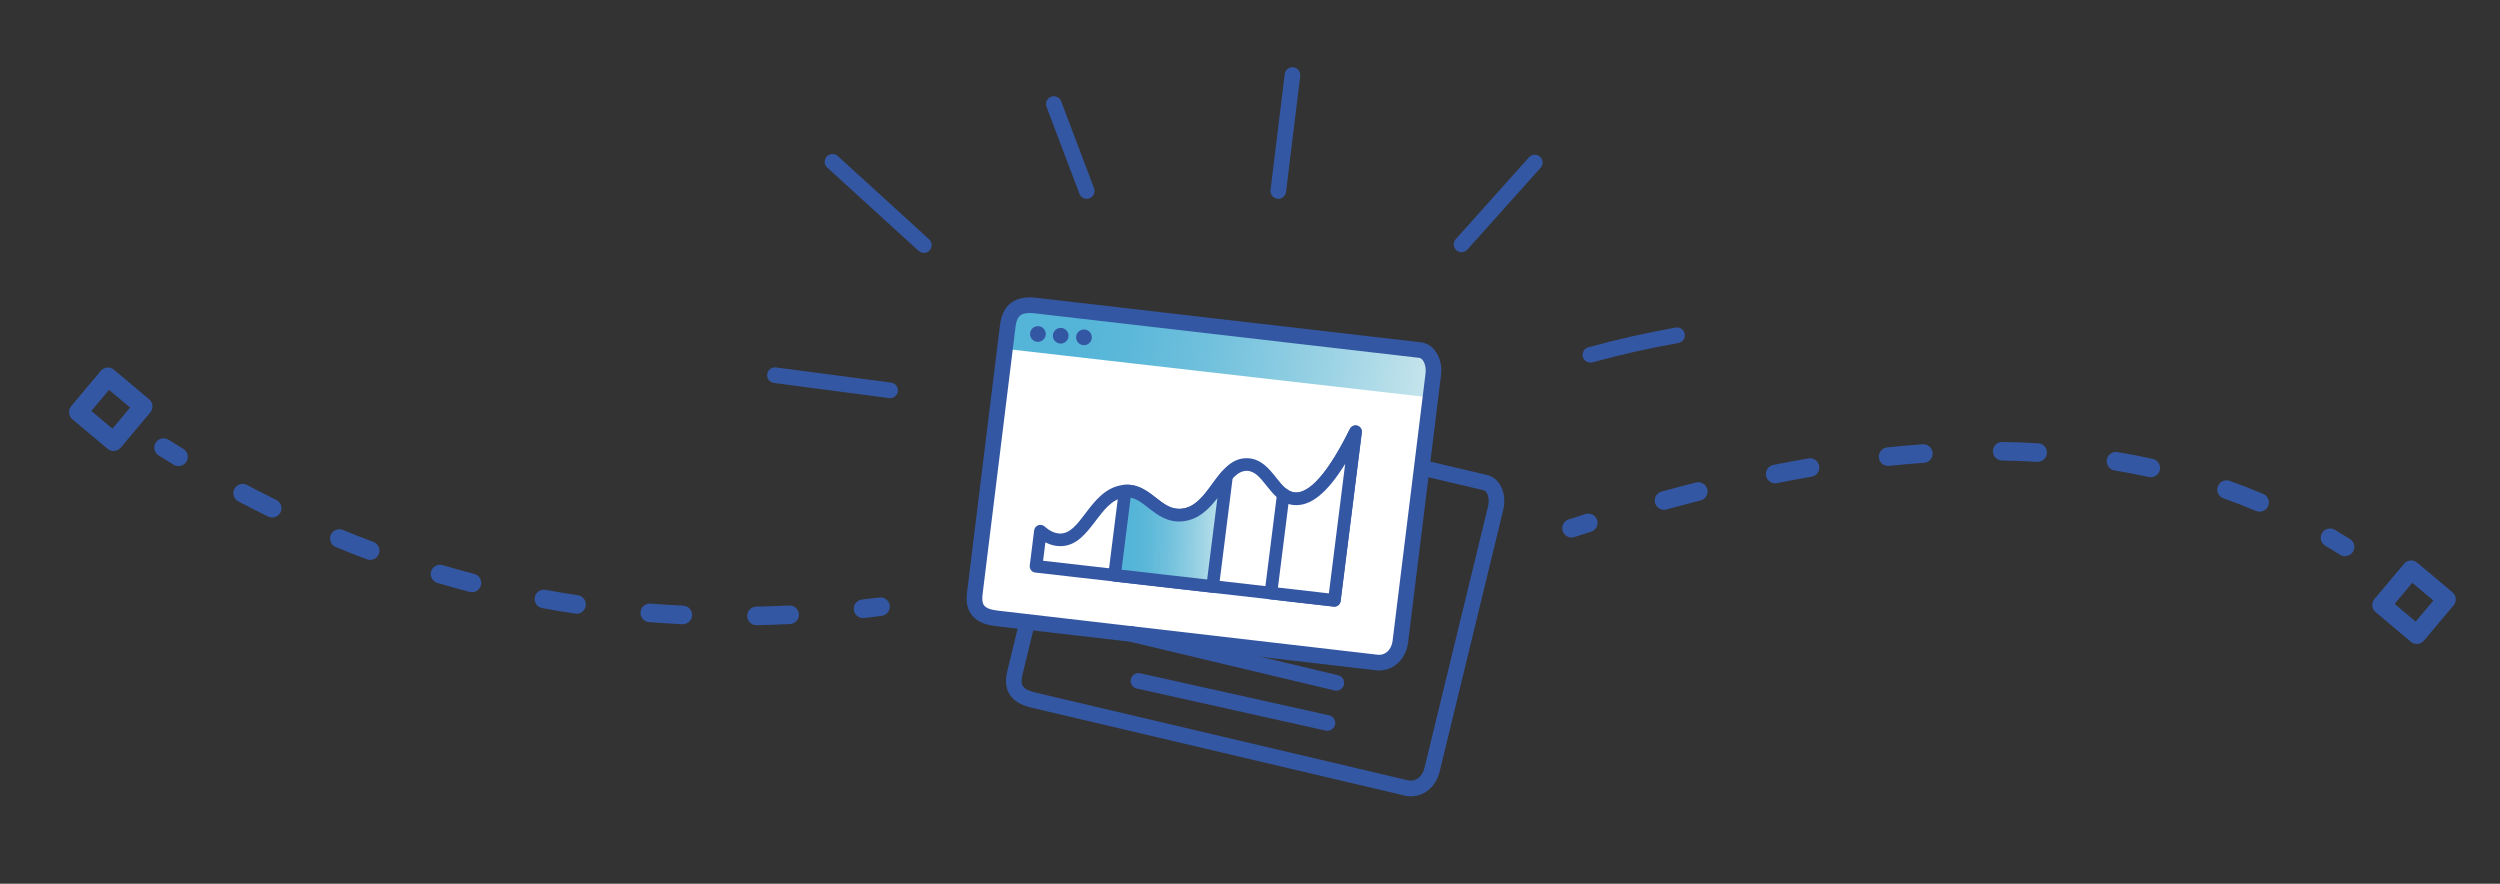 <?xml version="1.0" encoding="UTF-8"?><svg id="Layer_1" xmlns="http://www.w3.org/2000/svg" xmlns:xlink="http://www.w3.org/1999/xlink" viewBox="0 0 1279.61 452.35"><rect x="0" y="0" width="1279.61" height="452.35" fill="#333333" stroke="none"/><defs><style>.cls-1,.cls-2{fill:#fff;}.cls-1,.cls-3{fill-rule:evenodd;}.cls-4{fill:url(#linear-gradient-2);}.cls-5{fill:#3457a3;}.cls-3{fill:url(#linear-gradient);}</style><linearGradient id="linear-gradient" x1="1452.21" y1="85.37" x2="1668.19" y2="85.37" gradientTransform="translate(-920.5 -42.77) rotate(5.03) skewX(-2)" gradientUnits="userSpaceOnUse"><stop offset=".16" stop-color="#55b5d8"/><stop offset=".29" stop-color="#5cb8d9"/><stop offset=".49" stop-color="#72c1dd"/><stop offset=".73" stop-color="#95d0e3"/><stop offset="1" stop-color="#c4e4ec"/></linearGradient><linearGradient id="linear-gradient-2" x1="687.99" y1="250.36" x2="744.57" y2="250.36" gradientTransform="translate(-113.36 10.44) rotate(.86)" gradientUnits="userSpaceOnUse"><stop offset=".16" stop-color="#55b5d8"/><stop offset=".29" stop-color="#5cb8d9"/><stop offset=".49" stop-color="#72c1dd"/><stop offset=".73" stop-color="#95d0e3"/><stop offset="1" stop-color="#c4e4ec"/></linearGradient></defs><path class="cls-5" d="M654.28,101.76c-.17,0-.34,0-.51-.03-2.19-.28-3.74-2.28-3.46-4.47.84-6.61,2.26-18.32,3.63-29.65,1.37-11.35,2.79-23.09,3.64-29.73.28-2.19,2.28-3.74,4.47-3.46,2.19.28,3.74,2.28,3.46,4.47-.84,6.61-2.26,18.33-3.63,29.67-1.37,11.34-2.79,23.07-3.63,29.71-.26,2.02-1.98,3.49-3.96,3.49Z"/><path class="cls-5" d="M748.1,129.08c-.96,0-1.92-.34-2.69-1.04-1.64-1.48-1.76-4.01-.28-5.65,3.8-4.19,11.41-12.72,18.76-20.96,7.34-8.22,14.92-16.73,18.73-20.93,1.48-1.64,4.01-1.76,5.65-.28,1.64,1.48,1.76,4.01.28,5.65-3.79,4.17-11.36,12.67-18.69,20.88-7.37,8.26-14.99,16.8-18.81,21.01-.79.87-1.88,1.31-2.96,1.31Z"/><path class="cls-5" d="M814.06,185.6c-1.76,0-3.37-1.17-3.86-2.94-.58-2.13.67-4.33,2.8-4.92,14.67-4.02,29.7-7.41,44.68-10.07,2.17-.39,4.25,1.06,4.64,3.24.39,2.18-1.06,4.25-3.24,4.64-14.74,2.62-29.53,5.95-43.96,9.91-.35.1-.71.14-1.06.14Z"/><path class="cls-5" d="M441.74,316.34c-2.38,0-4.44-1.79-4.71-4.22-.29-2.61,1.58-4.96,4.19-5.25,2.94-.33,5.9-.68,8.87-1.06,2.61-.33,4.98,1.51,5.31,4.11s-1.51,4.98-4.11,5.31c-3.01.38-6.01.74-9,1.08-.18.02-.36.03-.54.03Z"/><path class="cls-5" d="M387.2,319.99c-2.58,0-4.69-2.06-4.74-4.65-.05-2.62,2.03-4.79,4.65-4.84,5.57-.11,11.23-.31,16.82-.59,2.63-.14,4.85,1.89,4.98,4.51.13,2.62-1.89,4.85-4.51,4.98-5.68.28-11.43.48-17.1.6-.03,0-.07,0-.1,0ZM349.51,319.5c-.08,0-.15,0-.23,0-5.69-.27-11.44-.63-17.08-1.08-2.61-.21-4.57-2.49-4.36-5.11.21-2.61,2.48-4.58,5.11-4.36,5.54.44,11.19.79,16.79,1.06,2.62.12,4.64,2.35,4.52,4.97-.12,2.54-2.22,4.52-4.74,4.52ZM295.13,314.13c-.24,0-.47-.02-.72-.05-5.61-.85-11.29-1.8-16.88-2.83-2.58-.48-4.28-2.95-3.81-5.53.48-2.58,2.95-4.29,5.53-3.81,5.5,1.01,11.08,1.95,16.58,2.78,2.59.39,4.38,2.81,3.98,5.4-.36,2.35-2.38,4.04-4.69,4.04ZM241.58,303.13c-.4,0-.8-.05-1.2-.16-5.47-1.43-11.02-2.97-16.5-4.59-2.51-.74-3.95-3.39-3.21-5.9.74-2.51,3.39-3.95,5.9-3.21,5.37,1.59,10.82,3.11,16.2,4.51,2.54.66,4.06,3.26,3.39,5.79-.56,2.13-2.48,3.55-4.59,3.55ZM189.48,286.59c-.55,0-1.12-.1-1.67-.3-5.29-1.99-10.65-4.09-15.93-6.26-2.42-1-3.58-3.77-2.59-6.2,1-2.42,3.76-3.59,6.2-2.59,5.19,2.13,10.46,4.2,15.65,6.15,2.46.92,3.7,3.66,2.78,6.11-.71,1.91-2.52,3.08-4.45,3.08ZM139.31,264.88c-.7,0-1.42-.16-2.09-.49-5.06-2.49-10.19-5.1-15.24-7.76-2.32-1.22-3.21-4.09-1.98-6.41,1.22-2.32,4.09-3.21,6.41-1.98,4.97,2.62,10.01,5.19,15,7.64,2.35,1.16,3.32,4,2.17,6.35-.83,1.68-2.51,2.65-4.26,2.65Z"/><path class="cls-5" d="M91.37,238.56c-.84,0-1.69-.22-2.46-.69-2.58-1.57-5.15-3.15-7.71-4.76-2.22-1.39-2.89-4.32-1.5-6.54,1.39-2.22,4.32-2.89,6.54-1.5,2.52,1.58,5.06,3.14,7.6,4.69,2.24,1.36,2.96,4.28,1.59,6.52-.89,1.47-2.46,2.28-4.06,2.28Z"/><path class="cls-5" d="M1200.3,284.68c-.86,0-1.73-.23-2.52-.73-2.49-1.56-5.04-3.11-7.57-4.6-2.26-1.33-3.02-4.24-1.69-6.5,1.33-2.26,4.24-3.02,6.5-1.69,2.62,1.54,5.25,3.13,7.81,4.74,2.22,1.39,2.89,4.32,1.5,6.54-.9,1.44-2.45,2.22-4.03,2.22Z"/><path class="cls-5" d="M1156.57,261.91c-.62,0-1.24-.12-1.85-.38-5.44-2.3-11.05-4.48-16.67-6.47-2.47-.88-3.76-3.59-2.88-6.06.88-2.47,3.59-3.76,6.06-2.88,5.79,2.06,11.57,4.3,17.18,6.67,2.42,1.02,3.55,3.81,2.53,6.22-.77,1.81-2.52,2.9-4.38,2.9ZM851.71,260.93c-2.09,0-4-1.39-4.58-3.49-.69-2.53.79-5.14,3.32-5.83,5.94-1.63,11.88-3.19,17.65-4.65,2.54-.64,5.12.9,5.77,3.44.64,2.54-.9,5.12-3.44,5.77-5.71,1.44-11.59,2.99-17.46,4.6-.42.12-.84.17-1.26.17ZM908.6,247.37c-2.22,0-4.2-1.56-4.65-3.82-.51-2.57,1.16-5.07,3.73-5.58,6.05-1.21,12.1-2.33,17.97-3.34,2.59-.44,5.04,1.29,5.49,3.87.45,2.58-1.29,5.04-3.87,5.49-5.79,1-11.76,2.11-17.72,3.3-.31.06-.63.09-.93.09ZM1100.88,244.26c-.34,0-.68-.04-1.03-.11-5.75-1.27-11.67-2.41-17.58-3.39-2.59-.43-4.33-2.88-3.91-5.46.43-2.59,2.88-4.33,5.46-3.91,6.08,1.01,12.16,2.18,18.07,3.49,2.56.56,4.18,3.1,3.61,5.66-.49,2.22-2.45,3.73-4.63,3.73ZM966.4,238.47c-2.4,0-4.46-1.81-4.72-4.25-.27-2.61,1.62-4.94,4.23-5.22,6.11-.64,12.25-1.18,18.24-1.6,2.6-.18,4.89,1.79,5.07,4.4.18,2.62-1.79,4.88-4.4,5.07-5.89.42-11.92.95-17.92,1.58-.17.02-.33.03-.5.03ZM1042.96,236.38c-.09,0-.19,0-.28,0-5.88-.34-11.92-.56-17.94-.65-2.62-.04-4.71-2.2-4.68-4.82.04-2.62,2.15-4.7,4.82-4.68,6.16.09,12.33.32,18.35.67,2.62.15,4.62,2.4,4.46,5.01-.15,2.52-2.24,4.47-4.74,4.47Z"/><path class="cls-5" d="M804.38,275.12c-2,0-3.86-1.28-4.51-3.29-.81-2.49.56-5.17,3.05-5.98,2.87-.93,5.74-1.85,8.61-2.75,2.5-.78,5.17.6,5.96,3.1.79,2.5-.6,5.17-3.1,5.96-2.85.9-5.69,1.81-8.54,2.73-.49.16-.98.23-1.46.23Z"/><path class="cls-5" d="M58.12,230.84c-1.08,0-2.16-.36-3.05-1.11l-18.06-15.18c-.96-.81-1.57-1.97-1.67-3.22-.11-1.25.29-2.5,1.1-3.46l15.18-18.06c1.69-2.01,4.68-2.27,6.69-.58l18.06,15.18c.96.81,1.57,1.97,1.67,3.22.11,1.25-.29,2.5-1.1,3.46l-15.18,18.06c-.94,1.12-2.28,1.69-3.64,1.69ZM46.75,210.34l10.79,9.07,9.07-10.79-10.79-9.07-9.07,10.79Z"/><path class="cls-5" d="M1237.03,329.59c-1.11,0-2.2-.39-3.05-1.11l-18.06-15.18c-2.01-1.69-2.27-4.68-.58-6.69l15.18-18.06c1.69-2.01,4.68-2.27,6.69-.58l18.06,15.18c2.01,1.69,2.27,4.68.58,6.69l-15.18,18.06c-.81.96-1.97,1.57-3.22,1.67-.14.01-.27.02-.41.02ZM1225.66,309.09l10.79,9.07,9.07-10.79-10.79-9.07-9.07,10.79Z"/><path class="cls-5" d="M472.87,129.44c-.96,0-1.91-.34-2.68-1.03-5.23-4.72-14.42-13.12-23.3-21.24-8.95-8.19-18.21-16.65-23.46-21.39-1.64-1.48-1.77-4.01-.29-5.65,1.48-1.64,4.01-1.77,5.65-.29,5.27,4.75,14.54,13.23,23.5,21.42,8.87,8.11,18.05,16.5,23.26,21.21,1.64,1.48,1.77,4.01.29,5.65-.79.88-1.88,1.32-2.97,1.32Z"/><path class="cls-5" d="M455.6,203.79c-.17,0-.33,0-.5-.03-5.96-.74-17.93-2.34-29.51-3.88-11.56-1.54-23.52-3.14-29.45-3.88-2.19-.27-3.75-2.27-3.47-4.46.27-2.19,2.26-3.75,4.46-3.47,5.96.74,17.93,2.34,29.51,3.88,11.56,1.54,23.52,3.14,29.45,3.88,2.19.27,3.75,2.27,3.47,4.46-.25,2.02-1.98,3.5-3.96,3.5Z"/><path class="cls-5" d="M556.23,101.76c-1.62,0-3.14-.99-3.74-2.59l-16.83-44.5c-.78-2.07.26-4.38,2.33-5.16,2.07-.78,4.38.26,5.16,2.33l16.83,44.5c.78,2.07-.26,4.38-2.33,5.16-.47.18-.94.26-1.41.26Z"/><path class="cls-5" d="M722.16,407.58c-1.51,0-3.06-.23-4.62-.71l-189.63-44.66c-5.9-1.43-9.69-3.92-11.62-7.62-2.08-3.99-1.38-8.35-.66-11.29l32.53-133.87c3.09-12.71,12.39-13.42,19.65-11.78l193.23,45.45c2.67.58,5.07,2.32,6.68,4.9,2.23,3.56,2.84,8.36,1.67,13.16l-32.53,133.87c-1.13,4.66-3.96,8.57-7.74,10.72-2.15,1.22-4.5,1.84-6.95,1.84ZM562.38,204.97c-4.04,0-5.48,2.35-6.46,6.34l-32.53,133.87c-.65,2.67-.66,4.48-.02,5.7.79,1.51,2.94,2.71,6.4,3.55l189.73,44.69c.09.02.18.05.27.07,2.01.62,3.83.49,5.4-.41,1.87-1.06,3.3-3.12,3.92-5.65l32.53-133.87c.64-2.64.38-5.33-.68-7.02-.47-.75-1.03-1.2-1.67-1.34l-193.26-45.46c-1.4-.32-2.59-.47-3.62-.47Z"/><path class="cls-1" d="M703.49,338.96l-193.65-22.48c-10.25-1.26-11.68-6.45-10.88-12.9l16.85-136.73c.8-6.46,3.74-11.55,13.76-10.48l197.15,22.83c4.59.45,7.67,6.05,6.88,12.51l-16.85,136.73c-.8,6.46-5.76,11.94-13.26,10.53Z"/><path class="cls-3" d="M729.99,203.21l-214.58-24.56,2.1-17.02c.51-4.12,4.27-7.11,8.4-6.67l199.62,22.99c4.13.44,7.07,4.13,6.56,8.25l-2.1,17.02Z"/><circle class="cls-5" cx="531.25" cy="170.95" r="4.02"/><circle class="cls-5" cx="542.92" cy="171.85" r="4.02"/><circle class="cls-5" cx="554.82" cy="172.66" r="4.02"/><path class="cls-5" d="M705.83,343.18c-.96,0-1.94-.09-2.93-.27l-193.52-22.47c-6.02-.74-10.08-2.78-12.43-6.23-2.53-3.72-2.33-8.14-1.96-11.14l16.85-136.73c1.6-12.98,10.76-14.76,18.16-13.97l197.18,22.83c2.72.27,5.31,1.72,7.2,4.1,2.63,3.28,3.79,7.97,3.18,12.88l-16.85,136.73c-.59,4.76-2.94,8.97-6.45,11.54-2.47,1.8-5.34,2.73-8.44,2.73ZM526.94,160.21c-5.21,0-6.59,2.58-7.15,7.12l-16.85,136.73c-.34,2.73-.13,4.53.64,5.66.96,1.41,3.24,2.35,6.76,2.78l193.62,22.48c.09.01.18.03.28.04,2.07.39,3.86.04,5.32-1.03,1.74-1.27,2.92-3.48,3.24-6.06l16.85-136.74c.33-2.69-.24-5.34-1.49-6.9-.55-.69-1.16-1.08-1.81-1.14l-197.22-22.83c-.79-.08-1.52-.13-2.18-.13Z"/><path class="cls-5" d="M679.43,374.05c-.29,0-.58-.03-.87-.1l-96.73-21.53c-2.16-.48-3.52-2.62-3.04-4.77s2.62-3.52,4.77-3.04l96.73,21.53c2.16.48,3.52,2.62,3.04,4.77-.42,1.86-2.07,3.13-3.9,3.13Z"/><path class="cls-5" d="M684,353.52c-.31,0-.62-.04-.93-.11l-104.92-25c-2.15-.51-3.48-2.67-2.96-4.82.51-2.15,2.67-3.48,4.82-2.96l104.92,25c2.15.51,3.48,2.67,2.96,4.82-.44,1.84-2.08,3.07-3.89,3.07Z"/><path class="cls-2" d="M530.27,289.85c.76-6.06,1.62-12.5,2.26-17.98,2.22,1.97,5.64,4.34,9.88,4.45,13.4.34,17.36-22.29,32.08-24.78,12.78-2.16,17.45,13.59,30.83,12.05,16.2-1.87,19.76-26.17,33.04-25.82,10.8.29,13.59,16.51,24.09,17.5,6.85.65,17.02-5.18,31.39-34.3-3.62,28.77-7.24,57.54-10.85,86.31-54.01-6.2-98.71-11.23-152.71-17.43Z"/><path class="cls-5" d="M682.98,310.5c-.12,0-.25,0-.37-.02-26.9-3.09-51.9-5.93-76.07-8.68l-.82-.09c-24.1-2.74-49.01-5.58-75.82-8.65h-.03c-.85-.11-1.61-.54-2.14-1.22-.52-.66-.77-1.54-.66-2.39.21-1.71.44-3.45.66-5.2l.12-.97c.51-4.02,1.04-8.15,1.47-11.79.14-1.2.93-2.21,2.05-2.64,1.13-.43,2.39-.2,3.29.6,2.63,2.34,5.27,3.56,7.83,3.63,5.17.15,8.84-4.72,13.1-10.33,4.62-6.08,9.85-12.96,18.35-14.4,7.81-1.33,13.1,2.81,17.76,6.46,4.23,3.32,7.89,6.17,13.24,5.56,6.88-.79,11.16-6.66,15.69-12.87,4.73-6.49,9.64-13.19,17.8-12.97,7.01.19,11.15,5.38,14.8,9.97,3.07,3.85,5.71,7.17,9.52,7.55,5.29.48,14.48-4.74,28.18-32.51.7-1.41,2.31-2.11,3.81-1.66,1.52.46,2.48,1.93,2.28,3.49l-10.85,86.31c-.2,1.62-1.6,2.82-3.2,2.82ZM533.88,287.02c25.49,2.92,49.29,5.63,72.34,8.25l.77.09c23.31,2.65,47.39,5.39,73.19,8.35l8.34-66.29c-9.33,15.12-17.84,21.86-26.37,21.06-6.51-.61-10.46-5.57-13.94-9.95-3.18-3.99-5.92-7.43-9.93-7.54-.06,0-.13,0-.19,0-4.7,0-8.19,4.79-12.23,10.32-4.67,6.4-10.47,14.36-20.16,15.48-7.98.92-13.28-3.23-17.95-6.89-4.3-3.37-7.7-6.03-12.71-5.18-5.99,1.01-10.02,6.32-14.29,11.94-4.82,6.34-9.79,12.89-18.01,12.89-.13,0-.27,0-.4,0-2.45-.06-4.88-.72-7.25-1.96-.27,2.15-.55,4.35-.83,6.52l-.37,2.92Z"/><path class="cls-4" d="M627.81,243.51c-6.33,7.21-11.51,18.8-22.49,20.07-12.88,1.48-17.69-13.06-29.43-12.21l-5.42,43.08c17.01,1.94,33.52,3.82,50.22,5.72l7.12-56.65Z"/><path class="cls-5" d="M620.68,303.39c-.12,0-.24,0-.36-.02l-50.22-5.72s-.02,0-.03,0h0c-.85-.11-1.61-.53-2.14-1.21-.53-.67-.77-1.54-.66-2.4l5.42-43.08c.19-1.52,1.44-2.71,2.97-2.82,6.89-.5,11.76,3.31,16.05,6.67,4.23,3.31,7.89,6.17,13.24,5.56,6.88-.79,11.16-6.66,15.69-12.87,1.59-2.18,3.09-4.24,4.75-6.12.94-1.07,2.45-1.4,3.75-.81,1.3.58,2.05,1.92,1.88,3.34l-7.13,56.66c-.21,1.62-1.6,2.82-3.2,2.82ZM574.07,291.61l43.81,4.99,5.23-41.62c-4.22,5.45-9.54,10.9-17.43,11.81-7.97.92-13.28-3.23-17.95-6.89-3.08-2.41-5.81-4.55-9.02-5.17l-4.64,36.88Z"/><path class="cls-2" d="M662.45,255.27c-2.14-.2-3.97-1.04-5.6-2.24l-6.36,50.54c10.54,1.2,21.32,2.44,32.49,3.72l10.85-86.31c-14.37,29.12-24.54,34.94-31.39,34.3Z"/><path class="cls-5" d="M682.98,310.5c-.12,0-.25,0-.37-.02-11.17-1.28-21.94-2.51-32.48-3.72-.01,0-.02,0-.03,0h0c-.85-.11-1.61-.53-2.14-1.21-.53-.67-.77-1.54-.66-2.4l6.36-50.53c.14-1.14.88-2.12,1.93-2.56,1.04-.45,2.27-.31,3.19.38,1.32.97,2.58,1.49,3.99,1.62,5.28.51,14.48-4.73,28.19-32.51.7-1.41,2.31-2.11,3.81-1.66,1.52.46,2.48,1.93,2.28,3.49l-10.85,86.31c-.2,1.62-1.6,2.82-3.2,2.82ZM654.1,300.73c8.5.97,17.17,1.96,26.08,2.99l8.34-66.29c-9.33,15.12-17.84,21.86-26.37,21.06-.92-.09-1.8-.26-2.67-.52l-5.38,42.77Z"/></svg>
